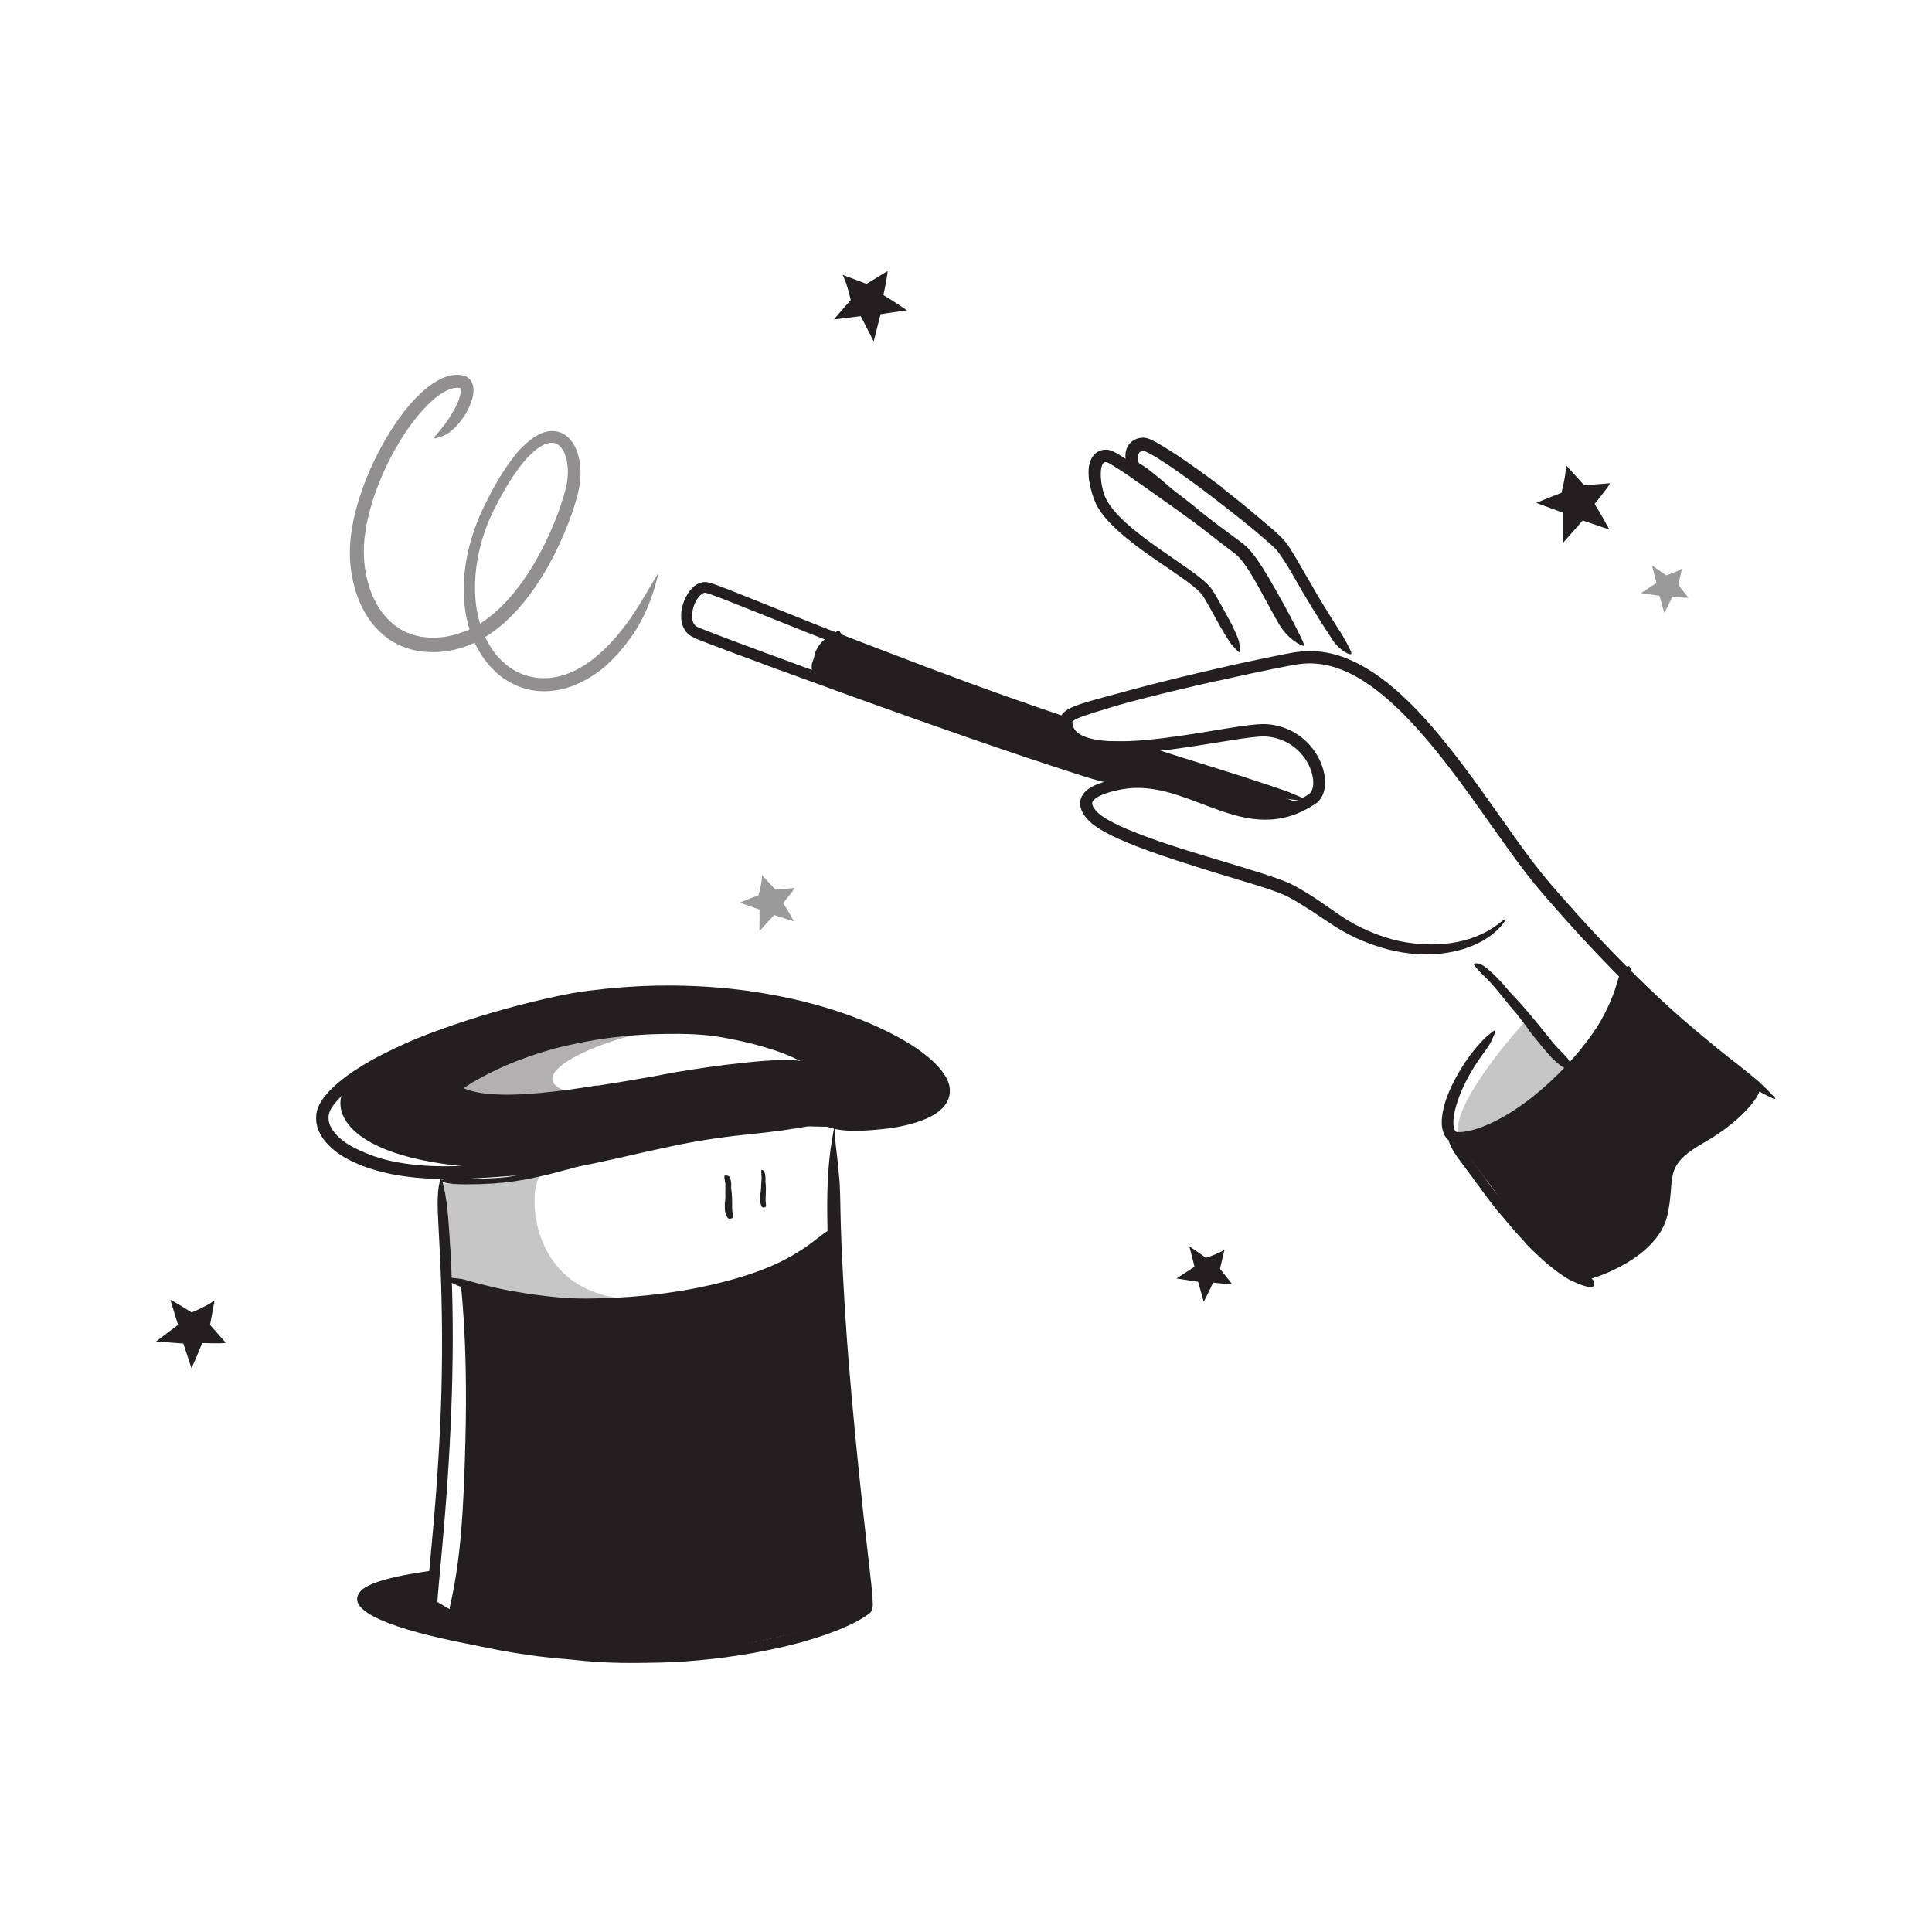 <?xml version="1.0" encoding="UTF-8"?><svg id="_179.Earth" xmlns="http://www.w3.org/2000/svg" width="520" height="520" viewBox="0 0 520 520"><defs><style>.cls-1,.cls-2,.cls-3,.cls-4{fill:#231f20;}.cls-5{opacity:.5;}.cls-2{opacity:.25;}.cls-3{opacity:.45;}.cls-4{opacity:.35;}</style></defs><g class="cls-5"><path class="cls-1" d="m125.6,169.77c1.72-.74,3.36-1.68,4.91-2.8,1.56-1.09,3.04-2.35,4.42-3.72,2.79-2.72,5.21-5.88,7.37-9.21,2.16-3.34,4.04-6.89,5.68-10.55,1.64-3.65,3.06-7.45,4.1-11.25.77-2.69.99-5.46.51-8.07-.46-2.58-1.89-4.9-3.81-4.98-.86-.09-1.89.21-2.88.75-.98.56-1.94,1.29-2.83,2.14-1.79,1.68-3.37,3.72-4.8,5.84-1.42,2.14-2.75,4.36-3.97,6.67-.62,1.14-1.19,2.32-1.78,3.48l-.8,1.75-.72,1.78c-1.82,4.8-2.93,9.89-3.13,15.01-.19,5.1.56,10.28,2.71,14.86,1.89,4.04,4.93,7.61,8.9,9.49,1.96.95,4.11,1.47,6.28,1.56,2.17.09,4.35-.28,6.42-.99,2.67-.9,5.16-2.36,7.42-4.13,2.28-1.75,4.35-3.8,6.25-6.02,1.88-2.23,3.66-4.57,5.24-7.05,1.59-2.48,3.08-5.03,4.59-7.59,1.84-3.22,1.7-2.76.82.3-.85,3.06-2.61,8.83-6.78,14.64-1.85,2.55-3.92,4.99-6.3,7.18-2.38,2.18-5.17,4-8.24,5.32l-1.16.48-1.2.39c-.79.29-1.64.43-2.46.63-1.68.28-3.4.47-5.12.32-.86-.01-1.72-.2-2.57-.32-.84-.22-1.69-.39-2.49-.72-1.64-.56-3.17-1.39-4.57-2.35-1.43-.95-2.65-2.14-3.8-3.37-1.09-1.28-2.1-2.62-2.91-4.07-1.68-2.86-2.76-6-3.39-9.18-1.25-6.38-.74-12.88.82-19.01.96-3.66,2.28-7.28,3.98-10.71,1.65-3.4,3.45-6.77,5.59-10,2.17-3.19,4.51-6.4,8.06-8.71.42-.3.94-.52,1.41-.78.52-.2,1.02-.44,1.6-.55,1.11-.3,2.41-.3,3.6.1,1.2.39,2.22,1.16,2.97,2.04.77.88,1.26,1.88,1.67,2.87,1.66,4.4,1.12,9.1-.08,13.17-1.18,4.07-2.7,7.99-4.46,11.82-1.76,3.82-3.77,7.53-6.13,11.04-2.34,3.51-5.03,6.84-8.16,9.75-3.83,3.58-8.5,6.51-13.75,7.77-2.61.64-5.31.86-7.99.66-2.7-.14-5.37-.93-7.8-2.14-1.88-.88-3.49-2.22-4.98-3.62-.68-.77-1.42-1.48-1.99-2.33-.3-.41-.62-.81-.89-1.24l-.78-1.3c-2.05-3.51-3.15-7.43-3.72-11.37-.53-3.95-.35-7.99.36-11.84.67-3.88,1.81-7.62,3.16-11.26,2.15-5.64,4.85-10.99,8.18-15.97,1.67-2.48,3.49-4.87,5.58-7.08,2.12-2.17,4.45-4.25,7.47-5.58,1.37-.54,2.81-.95,4.52-.79l.65.06c.24.05.51.13.75.22.48.21.94.48,1.29.88.73.74,1.02,1.96,1.01,2.87-.02,1.6-.44,2.77-.84,3.82-.42,1.04-.88,1.92-1.34,2.69-.93,1.54-1.88,2.63-2.7,3.48-.83.85-1.57,1.43-2.23,1.84-.67.4-1.28.63-1.82.8-.5.15-1.11.36-1.42.38-1.07.04,2.23-2.25,5.38-8.11.57-1.07,1.05-2.2,1.33-3.28.14-.54.22-1.07.22-1.5,0-.25-.02-.33-.05-.39-.02-.07-.06-.13-.11-.19-.05-.05-.11-.09-.18-.1-.03-.01-.07-.01-.1-.02h-.26s-.28-.03-.28-.03c-.1,0-.23.03-.35.04-.24.03-.47.03-.72.11-.98.21-2.03.7-3.02,1.34-2.01,1.25-3.85,3.06-5.56,4.97-1.7,1.93-3.27,4.04-4.71,6.26-2.88,4.43-5.3,9.24-7.18,14.23-1.87,4.99-3.24,10.22-3.54,15.39-.18,3.81.25,7.68,1.43,11.28.25.92.66,1.76.99,2.64.44.82.78,1.7,1.3,2.46.91,1.61,2.1,3.01,3.39,4.24l1.01.88,1.09.76c.18.12.36.26.55.38l.59.31c.4.2.77.43,1.18.6.84.29,1.64.68,2.53.83.44.09.87.23,1.31.3l1.35.15.68.08h.7c.46,0,.93.03,1.39.01.92-.08,1.85-.11,2.76-.3.92-.12,1.81-.4,2.71-.62.88-.32,1.77-.58,2.62-1l.06.08Z"/></g><path class="cls-3" d="m213.66,247.99l-5.3-1.71-3.97,4.36.06-5.82s-5.35-1.86-5.35-1.86c1.52-.67,5.04-2,5.04-2,0,0,1.02-3.54.96-5.39,0,0,3.61,3.86,3.61,3.86,0,0,4.9-.38,5.19-.42-.34.76-3.12,4.04-3.12,4.04,0,0,1.68,2.63,2.89,4.94Z"/><path class="cls-1" d="m323.98,350.36l-1.51-5.36-5.83-.89,4.88-3.17s-1.42-5.49-1.42-5.49c1.4.89,4.46,3.09,4.46,3.09,0,0,3.51-1.11,5.02-2.19l-1.22,5.15s3.03,3.87,3.22,4.08c-.82.14-5.09-.36-5.09-.36,0,0-1.26,2.86-2.51,5.14Z"/><path class="cls-3" d="m447.95,164.97l-1.29-4.59-4.98-.76,4.17-2.71s-1.21-4.69-1.21-4.69c1.2.76,3.81,2.64,3.81,2.64,0,0,3-.95,4.29-1.87l-1.04,4.4s2.59,3.31,2.76,3.49c-.7.12-4.35-.31-4.35-.31,0,0-1.08,2.44-2.15,4.4Z"/><path class="cls-1" d="m433.14,142.53l-7.15-2.45-5.27,6v-8.07s-7.22-2.65-7.22-2.65c2.03-.91,6.75-2.71,6.75-2.71,0,0,1.32-4.89,1.21-7.47,0,0,4.91,5.41,4.91,5.41,0,0,6.58-.46,6.97-.52-.45,1.06-4.15,5.56-4.15,5.56,0,0,2.29,3.68,3.95,6.9Z"/><path class="cls-1" d="m51.53,368.23l-2.19-6.62-7.35-.53,5.93-4.5s-2.08-6.78-2.08-6.78c1.8.98,5.76,3.44,5.76,3.44,0,0,4.33-1.76,6.16-3.27,0,0-1.23,6.62-1.23,6.62,0,0,4.01,4.58,4.26,4.83-1.02.26-6.39.06-6.39.06,0,0-1.42,3.73-2.86,6.75Z"/><path class="cls-1" d="m244.09,83.52l-7.08,1.03-1.85,7.33-3.48-6.79s-7.22.89-7.22.89c1.32-1.64,4.51-5.2,4.51-5.2,0,0-1-4.69-2.2-6.81,0,0,6.46,2.43,6.46,2.43,0,0,5.34-3.23,5.64-3.44.08,1.08-1.09,6.47-1.09,6.47,0,0,3.52,2.1,6.31,4.1Z"/><g><path class="cls-1" d="m350.78,216.5l-44.58-15.29-13.98-1.63-5.96-5.64-61.8-22.27s-5.14,4.16-4.1,10.13l81.18,29.46s13.39-2.32,23.66,3.68c0,0,9.42,5.74,16.22,4.24,6.8-1.5,9.37-2.69,9.37-2.69Z"/><path class="cls-1" d="m223.42,174.72c-.39.36-.8.75-1.07,1.27-.12.18-.12.41-.22.6-.36.7-.64,1.5-.84,2.36-.08.38-.09.77-.06,1.16l.04.37c0,.13-.02.25-.03.38-.02.13-.03.25-.1.39-.08.13-.17.27-.26.4-.13.17-.39.17-.8.07-.21-.05-.46-.13-.72-.23-.13-.05-.27-.11-.37-.17-.09-.07-.16-.14-.2-.21-.15-.27-.27-.55-.28-.84-.04-.28-.04-.58-.04-.87,0-.58.12-1.18.4-1.75.31-.68.32-1.44.6-2.15.31-.77.74-1.52,1.28-2.17.31-.41.7-.76,1.07-1.1.58-.51,1.25-.87,1.86-1.25.47-.32.92-.65,1.41-.94.11-.05.21-.13.33-.15.45-.09.65.03.91.54.06.11.12.22.17.32.15.34.12.81-.07,1.1-.6.86-1.14,1.49-1.74,1.91-.42.35-.84.64-1.22,1.01l-.06-.05Z"/><path class="cls-1" d="m186.7,171.55c-.28-.14-.53-.21-.84-.42-.32-.21-.61-.46-.89-.73-.53-.55-.92-1.21-1.17-1.86-.51-1.32-.53-2.59-.42-3.77.13-1.18.44-2.3.89-3.36.46-1.06,1.04-2.08,1.92-3.01.44-.46.96-.91,1.64-1.26.65-.35,1.6-.58,2.43-.46,1.45.3,2.23.67,3.22,1.01,1.87.7,3.7,1.42,5.53,2.15l21.89,8.76c5.33,2.11,10.7,4.12,16.03,6.19,8.15,3.16,16.33,6.24,24.54,9.25,4.11,1.49,8.22,2.98,12.34,4.42l6.19,2.15,6.43,2.19c.12.05.23.11.34.16l.17.08s.09-.01.05.08l.07.06c.1.08.18.17.27.26l.18.34c.09.24.19.49.27.73l.16.46c.22.59.46,1.14.77,1.64.6,1,1.44,1.79,2.49,2.22.84.37,1.86.49,2.94.57,1.08.07,2.18.09,3.3.1,2.24.02,4.52.01,6.85.28,1.15.14,2.37.4,3.48.77l3.19,1.04c2.13.68,4.25,1.36,6.37,2.04,5.45,1.71,10.92,3.42,16.38,5.13l8.16,2.69,4.06,1.39c1.35.48,2.65,1.1,3.98,1.63,3.29,1.42,2.77,1.43-.25.98-1.5-.25-3.71-.37-6.24-.96-2.55-.53-5.5-1.24-8.66-2.17-4.34-1.25-8.63-2.66-12.94-4.02-4.3-1.38-8.6-2.77-12.9-4.2l-1.61-.54-.81-.27-.68-.2c-.93-.24-1.96-.38-3.01-.48-2.13-.18-4.35-.15-6.66-.2-1.16-.03-2.34-.06-3.61-.24-.32-.05-.66-.11-.98-.17-.35-.1-.71-.18-1.04-.31-.68-.25-1.34-.58-1.94-1.01-1.22-.85-2.13-2.04-2.73-3.25-.3-.6-.55-1.22-.74-1.79l-.06-.17v-.03s-.02-.05-.02-.05c0-.04-.04-.05-.07-.07-2.39-.82-4.78-1.65-7.18-2.48-2.51-.9-5.02-1.8-7.54-2.7-13.25-4.82-27.05-9.79-40.49-15-7.38-2.87-14.75-5.79-22.1-8.74l-11.03-4.4c-1.83-.72-3.69-1.45-5.5-2.08-.5-.19-.8-.23-1.18-.36-.26-.05-.48,0-.78.16-.58.3-1.16.96-1.61,1.68-.56.91-.95,1.96-1.15,3.02-.2,1.05-.19,2.15.14,3,.16.43.4.78.71,1.04.07.07.17.12.25.18.1.06.24.1.35.16l.73.32,3.38,1.33c4.54,1.75,9.11,3.44,13.67,5.13,13.84,5.11,27.76,10.22,41.56,15.12,10.73,3.8,21.32,7.35,31.98,10.97,2.35.79,4.65,1.57,7.01,2.37,8.75,3.03,11.48,4.15,13.08,5.61.37.32.88.68,1.07.92.67.77-3.12.18-9.57-1.93-19.18-6.15-39.2-13.2-59.26-20.41-7.44-2.71-14.89-5.42-22.35-8.13l-11.17-4.14-5.58-2.1-2.79-1.07-1.4-.55-.7-.27-.83-.36v-.08Z"/><path class="cls-2" d="m422.18,287.26c-1.1,5.45-23.13,26.86-28.83,20.18-6.21-7.28,17.42-32.87,17.42-32.87l11.41,12.69Z"/><path class="cls-1" d="m390.06,306.93s13.1-2.74,21.07-9.32c7.97-6.58,21.54-15.09,26.96-34.77,0,0,32.89,26.61,35.29,28.31,2.4,1.71-3.47,9.99-14.77,16.39-11.29,6.4-7.54,9.28-9.8,19.44s-15.51,15.79-21.16,17.36-21.22-17.97-28.07-27.39c-6.85-9.41-9.53-10.03-9.53-10.03Z"/><path class="cls-1" d="m323.24,140.7c-1.58-1.34-3.18-2.64-4.74-4.01-.57-.5-1.18-.94-1.74-1.45-1.99-1.78-3.97-3.56-5.93-5.36-.88-.79-1.77-1.57-2.67-2.33-1.15-.97-2.21-2.06-3.21-3.19-.31-.36-.19-.4.23-.27.41.14,1.15.4,1.88.87,1.34.79,2.52,1.75,3.71,2.71,1.2.95,2.38,1.92,3.52,2.96,1.36,1.24,2.95,2.34,4.44,3.5,1.64,1.27,3.25,2.59,4.86,3.91l2.99,2.41c1.52,1.2,2.99,2.49,4.52,3.66,1.19.9,2.4,1.74,3.56,2.67.26.2.51.39.76.6.92.81,1.11,1.18,1.13,1.58,0,.09.02.2,0,.27-.05.25-.57.11-1.39-.29-1.19-.63-2.37-1.32-3.56-2.02-1.17-.73-2.3-1.55-3.45-2.35-.84-.61-1.7-1.2-2.51-1.85l-2.44-1.96.03-.05Z"/><path class="cls-1" d="m327.74,183.21c-6.43,1.44-12.84,2.96-19.23,4.58-3.19.82-6.37,1.63-9.51,2.61l-4.71,1.44c-1.53.5-3.1.99-4.4,1.58-.62.26-1.29.74-1.19.7-.04.05-.07.14-.06.18v.12c0,.08.02.15.02.22.02.14.02.29.06.42.21,1.09.87,1.92,1.98,2.6,1.1.67,2.54,1.09,4.02,1.37,1.49.28,3.06.41,4.65.47,6.37.18,12.91-.67,19.39-1.61,4.75-.7,9.47-1.56,14.28-2.28,2.43-.34,4.78-.73,7.49-.72,2.73.12,5.33.85,7.7,2.18,4.13,2.35,7.18,6.39,8.17,11.08.24,1.18.34,2.41.18,3.7-.18,1.27-.6,2.66-1.68,3.79-.24.28-.59.53-.87.73l-.72.44c-.48.29-.94.61-1.45.86-.5.26-1,.53-1.51.77l-1.57.67c-2.12.81-4.38,1.32-6.65,1.46-2.27.15-4.53-.04-6.72-.45-4.38-.83-8.41-2.44-12.37-3.93-3.96-1.5-7.87-2.97-11.9-3.67-2.01-.36-4.04-.52-6.06-.43-2,.09-4.02.47-6.01,1.01-.97.29-1.95.58-2.81.99-.86.39-1.66.9-2.04,1.43-.12.13-.13.25-.21.37,0,.12-.08.23-.04.36-.03.24.11.57.27.92.19.35.45.7.76,1.05.14.18.31.33.47.49.17.15.32.32.52.46,1.51,1.19,3.36,2.16,5.23,3.04,1.88.88,3.83,1.67,5.79,2.43,6.99,2.65,14.22,4.82,21.44,6.98,3.61,1.08,7.22,2.18,10.82,3.32,1.8.58,3.6,1.17,5.39,1.83.9.33,1.79.69,2.69,1.1.95.45,1.71.92,2.56,1.38,2.11,1.22,4.18,2.53,6.16,3.92,2,1.38,3.93,2.79,5.92,4.05,3.94,2.54,8.34,4.38,12.85,5.64,2.26.62,4.59.97,6.92,1.18,2.34.22,4.69.21,7.02-.02,4.66-.4,9.23-1.79,13.1-4.33.58-.42,1.09-.78,1.52-1.08.41-.33.74-.59,1-.8.54-.4.82-.55.86-.45.05.1-.15.44-.56,1.02-.21.28-.45.65-.8,1.01-.36.36-.77.77-1.22,1.23-.47.45-1.05.87-1.68,1.36-.63.47-1.38.88-2.15,1.37-1.62.83-3.51,1.72-5.7,2.29-4.36,1.25-9.77,1.65-15.47.74-2.51-.39-5.05-1.02-7.44-1.84-2.4-.8-4.78-1.77-7.06-2.96-2.28-1.18-4.44-2.56-6.48-3.94-2.05-1.39-4.04-2.71-6.07-3.97-1.02-.63-2.04-1.24-3.09-1.81-.52-.28-1.07-.6-1.51-.8-.48-.22-1-.45-1.54-.66-2.17-.84-4.5-1.58-6.82-2.31-4.65-1.44-9.38-2.8-14.07-4.29-4.7-1.47-9.41-2.98-14.09-4.66-2.34-.85-4.67-1.74-6.99-2.73-2.32-1.01-4.62-2.05-6.88-3.5-1.11-.7-2.31-1.61-3.28-2.79-.24-.27-.47-.6-.69-.95-.23-.31-.42-.75-.6-1.15-.32-.87-.52-2.03-.13-3.12.38-1.04,1.06-1.83,1.71-2.32.66-.53,1.32-.88,1.97-1.19,1.3-.59,2.57-.95,3.84-1.27,2.49-.57,5.11-1.06,7.75-1.03,2.63,0,5.23.35,7.73.95,6,1.42,11.47,4.03,17.06,5.82,2.79.88,5.62,1.57,8.45,1.68,2.83.17,5.64-.33,8.27-1.35,1.3-.55,2.59-1.16,3.79-1.96l.46-.29c.14-.09.35-.21.39-.26.17-.13.33-.28.46-.48.27-.38.46-.9.56-1.49.21-1.17.04-2.53-.34-3.81-.39-1.29-.99-2.54-1.76-3.67-1.54-2.27-3.75-4.06-6.29-5.05-1.27-.5-2.61-.81-3.98-.93-1.25-.12-2.75.05-4.21.21-3.23.39-6.51.96-9.79,1.48-3.28.53-6.58,1.06-9.9,1.52-3.32.46-6.65.86-10.01,1.12-3.36.25-6.76.36-10.21.07-1.72-.16-3.46-.43-5.2-.97-1.71-.56-3.52-1.4-4.86-3.03-.66-.8-1.13-1.79-1.35-2.79-.06-.25-.11-.5-.13-.75-.03-.26-.06-.48-.05-.77-.02-.36.01-.68.09-1,.03-.33.21-.62.36-.9.2-.26.38-.53.65-.75.29-.26.47-.4.69-.53.43-.3.85-.5,1.26-.7.83-.4,1.65-.69,2.46-.97,3.27-1.05,6.45-1.85,9.68-2.74,3.22-.89,6.44-1.76,9.67-2.58,7.95-2.04,15.94-3.92,23.95-5.69,4.01-.88,8.02-1.73,12.06-2.5,1.03-.17,1.99-.41,3.08-.51l1.6-.19c.53-.06,1.07-.02,1.61-.04,2.15-.07,4.28.31,6.36.78,3.13.81,6.07,2.16,8.81,3.77,2.74,1.62,5.3,3.51,7.68,5.57,4.79,4.11,9.01,8.77,12.96,13.6,7.92,9.66,14.76,20.04,21.99,29.95,2.82,3.87,5.72,7.54,8.88,11.09,3.11,3.57,6.26,7.09,9.47,10.54,6.4,6.92,13.03,13.58,19.97,19.94,1.51,1.42,3.08,2.74,4.61,4.11,1.56,1.33,3.13,2.67,4.72,4.02,5.93,4.98,10.02,8.01,12.8,10.28,1.39,1.14,2.46,2.06,3.33,2.87.88.78,1.55,1.46,2.14,2.09.53.58,1.27,1.28,1.55,1.66.47.64-.67.17-3.19-1.17-2.53-1.33-6.35-3.67-10.95-7.11-6.82-5.11-13.42-10.7-19.81-16.63-6.38-5.95-12.53-12.26-18.52-18.77-2.98-3.27-5.94-6.58-8.85-9.95-1.44-1.66-2.94-3.39-4.34-5.17-1.42-1.77-2.76-3.57-4.1-5.38-5.31-7.24-10.31-14.63-15.63-21.75-3.95-5.29-8.04-10.45-12.5-15.21-4.46-4.73-9.31-9.14-14.81-12.25-2.75-1.52-5.66-2.68-8.65-3.22-1.49-.27-3-.39-4.51-.34-1.5.06-2.96.28-4.63.59-6.49,1.23-13.01,2.65-19.49,4.11l-.05-.07Z"/><path class="cls-1" d="m411.46,277.13c-1.15-1.53-2.3-3.06-3.5-4.56-.44-.55-.93-1.04-1.37-1.58-1.54-1.93-3.09-3.84-4.69-5.72-.71-.83-1.49-1.61-2.26-2.37-1.01-.96-1.97-1.97-2.83-3.09-.26-.35-.02-.53.48-.53.5.01,1.29.16,1.96.64,1.19.83,2.25,1.81,3.28,2.82,1.02,1.01,2.02,2.06,2.93,3.19,1.07,1.37,2.4,2.59,3.58,3.91,1.29,1.45,2.55,2.94,3.79,4.44l2.28,2.77c1.14,1.4,2.24,2.86,3.42,4.21.9,1.07,1.97,1.97,2.86,3.03.2.23.42.44.6.68.68.92.66,1.39.33,1.95-.08.13-.14.27-.22.38-.27.35-.91.26-1.65-.21-.54-.35-1-.78-1.5-1.18-.49-.41-.97-.84-1.39-1.31-.87-.94-1.7-1.92-2.53-2.92-1.23-1.48-2.43-2.98-3.62-4.5l.05-.05Z"/><path class="cls-1" d="m329.05,131.39c3.76,2.89,7.43,5.89,11.04,9,1.32,1.14,2.69,2.22,3.96,3.45.56.54,1.12,1.1,1.67,1.7.26.29.64.77.84,1.07.22.33.45.67.66,1,.83,1.31,1.61,2.62,2.38,3.94l4.56,7.89c1.35,2.33,2.77,4.63,4.19,6.89.92,1.44,1.84,2.89,2.76,4.34.88,1.47,1.7,2.98,2.46,4.52.39,1.01.02,1.09-.96.64-.96-.46-2.43-1.51-3.62-3.1-3.89-5.84-7.54-11.81-11.01-17.94-1.03-1.84-2.17-3.66-3.37-5.4-.15-.22-.3-.42-.45-.63-.15-.2-.31-.44-.43-.57-.21-.29-.66-.69-1.01-1.03-.76-.71-1.56-1.41-2.36-2.11-3.53-3.07-7.26-6-10.98-8.91-2.3-1.79-4.61-3.57-6.96-5.29-3.56-2.6-7.14-5.23-10.84-7.53-.72-.44-1.45-.87-2.17-1.25-.36-.2-.73-.37-1.08-.53-.18-.07-.35-.16-.43-.17-.1-.03-.21-.06-.31-.04-.96.21-1.39.7-1.32,2.12.07.59.19,1.19.43,1.79.4,1.14.81,1.83.95,2.37.06.28.08.54.08.76-.01.23-.07.5-.1.71-.03.21,0,.44-.01.61-.03.28-.32.34-1.02.14-.68-.18-1.45-.82-2.04-1.83-.46-.73-.8-1.53-1.1-2.38-.26-.87-.55-1.76-.56-2.84,0-1.05.24-2.45,1.32-3.58.27-.25.57-.52.88-.71.31-.15.63-.3.96-.42.17-.07.32-.11.47-.13l.22-.04.31-.04c.21-.03.42-.07.62-.08.19,0,.37.07.56.07.38.04.73.2,1.1.29l.71.32c.39.2.79.4,1.15.6.74.4,1.44.82,2.14,1.24,1.39.85,2.74,1.73,4.09,2.63,3.98,2.67,7.84,5.51,11.67,8.37l-.05.08Z"/><path class="cls-1" d="m294.93,135.42c-.25-.47-.42-.99-.62-1.5-.14-.49-.34-.94-.46-1.43-.29-.96-.5-1.94-.67-2.95-.16-1.01-.23-2.06-.17-3.18.02-.56.12-1.14.29-1.75.1-.31.17-.61.35-.94l.24-.48c.1-.16.23-.35.36-.51.5-.69,1.23-1.17,2.02-1.45.84-.23,1.61-.27,2.39-.07.2.06.39.12.58.19.19.07.4.15.49.21l.69.37c.48.25.86.5,1.28.75,1.64,1.01,3.16,2.06,4.7,3.11,2.23,1.55,4.49,3.03,6.68,4.62,3.85,2.8,7.67,5.64,11.47,8.48l5.71,4.25,2.86,2.12,1.43,1.06c.49.45,1.08.87,1.48,1.36,1.57,1.68,2.76,3.48,3.91,5.3,1.15,1.81,2.21,3.66,3.25,5.49,2.66,4.7,5.26,9.44,7.47,14.15.3.75.4,1.15.29,1.22-.12.08-.47-.13-1.23-.47-1.48-.7-3.77-2.54-5.38-5.23-1.37-2.42-2.72-4.8-3.99-7.21-1.29-2.39-2.58-4.76-3.98-6.99l-1.07-1.63c-.38-.5-.75-1.03-1.13-1.51-.39-.42-.78-.96-1.17-1.26-.22-.18-.33-.34-.63-.55l-.83-.62c-2.21-1.66-4.39-3.35-6.57-5.06-5.21-4.09-10.88-7.98-16.38-11.89-3.02-2.13-6.07-4.3-9.14-6.19-.39-.25-.74-.41-1.12-.63l-.14-.08-.07-.02s-.09-.04-.14-.06l-.03-.02h-.02s0-.01,0-.01v-.09s.03-.2.03-.2l.02-.2v-.1s.01-.05.01-.05c.08-.61-.11.77-.09.63h-.02s-.04,0-.04,0h-.18c-.43-.02-.72.15-.95.64-.26.54-.39,1.35-.43,2.16-.04.82.02,1.69.14,2.55.15,1.06.39,2.13.71,3.17.32.96.83,1.9,1.42,2.8,1.19,1.8,2.76,3.41,4.4,4.92,5.06,4.57,10.95,8.31,16.61,12.29,1.1.78,2.19,1.57,3.26,2.41,1.06.85,2.12,1.72,3.07,2.88.89,1.23,1.49,2.34,2.17,3.52.66,1.16,1.29,2.32,1.92,3.49.55,1.03,1.12,2.02,1.66,3.06.92,1.97,1.51,3.27,1.8,4.25.11.51.18.91.21,1.27.06.34.07.63.06.9,0,.24.03.55,0,.71-.06.27-.36.06-.94-.54-.29-.31-.64-.7-1.07-1.16-.45-.46-.8-1.08-1.24-1.75-1.31-1.99-2.46-4.1-3.62-6.22-.58-1.05-1.17-2.1-1.76-3.16l-.89-1.53c-.15-.26-.3-.47-.45-.71-.15-.2-.24-.35-.42-.55-.65-.74-1.53-1.51-2.44-2.23-.92-.73-1.89-1.44-2.89-2.15-2-1.41-4.07-2.8-6.14-4.22-3.08-2.11-6.17-4.29-9.12-6.76-1.47-1.24-2.92-2.54-4.27-4-1.35-1.46-2.62-3.06-3.58-5.01l.06-.04Z"/><path class="cls-1" d="m410.46,334.39c-1.96-2.1-3.86-4.26-5.66-6.48-.66-.81-1.4-1.54-2.04-2.37-2.28-2.88-4.43-5.86-6.59-8.81-.97-1.3-1.94-2.61-2.89-3.91l-.94-1.24c-.3-.43-.58-.86-.86-1.3-.27-.44-.57-.86-.79-1.35-.21-.48-.42-.96-.63-1.45-.25-.61-.14-.58.39-.29.35.18.73.38,1.11.58.23.12.49.24.73.4.22.17.44.36.65.57,2.93,3.03,5.39,6.39,7.81,9.86,1.45,2.07,3.26,3.98,4.94,5.93,1.86,2.14,3.73,4.27,5.65,6.34l1.79,1.9c.61.62,1.23,1.23,1.85,1.83,1.89,1.84,3.84,3.62,5.93,5.17.79.64,1.68,1.1,2.53,1.62.84.53,1.72.97,2.58,1.44.38.2.75.4,1.14.6,1.44.67,1.79,1.11,1.84,1.91.01.18.05.37.03.54-.04.54-.85.71-2.12.36-.46-.14-.95-.25-1.39-.43l-1.34-.56c-.9-.39-1.83-.77-2.63-1.33-1.7-1.02-3.24-2.25-4.79-3.49-1.09-.97-2.21-1.92-3.26-2.93-1.03-1.03-2.11-2.02-3.1-3.08l.05-.06Z"/><path class="cls-1" d="m418.39,294.62c-4.05,3.5-8.36,6.72-13.12,9.29-1.74.92-3.49,1.88-5.41,2.53-1.68.58-3.41,1.07-5.25,1.25-.45.07-.91.09-1.38.1l-.7.02h-.18s-.25-.02-.25-.02l-.49-.06c-.66-.15-1.33-.44-1.82-.9-.5-.44-.85-.97-1.09-1.48-.89-2.08-.7-3.98-.43-5.76.31-1.78.81-3.47,1.47-5.08,1.15-2.87,2.63-5.57,4.27-8.09,1.06-1.62,2.21-3.18,3.47-4.66.62-.74,1.29-1.44,1.96-2.14.68-.69,1.45-1.28,2.2-1.88.96-.73,1.01-.44.6.56-.21.5-.52,1.18-.88,2-.4.78-.93,1.62-1.57,2.48-2.27,3.02-4.27,6.21-5.85,9.55-.79,1.67-1.44,3.39-1.96,5.11-.52,1.71-.85,3.5-.79,5.09.01.94.33,1.8.65,2.02.08.06.16.11.26.13.04.03.11.02.17.03.04.02.17.01.31,0,.53-.04,1.06-.02,1.61-.13,2.17-.3,4.34-1.07,6.44-1.98,4.61-2.05,8.95-4.96,12.94-8.25,2.46-2.03,4.82-4.2,7.03-6.5,3.35-3.49,6.51-7.24,9.12-11.26,2.03-3.13,3.58-6.46,4.82-9.85.24-.75.47-1.49.7-2.25.42-1.41.69-2.31,1.09-2.92.35-.61.74-.94,1.23-1.19.22-.11.43-.28.62-.34.31-.1.53.16.74.79.24.63.31,1.6.15,2.79-.63,3.51-1.99,6.88-3.65,10.09-1.67,3.21-3.72,6.25-5.93,9.13-3.3,4.29-7.05,8.21-11.07,11.82l-.06-.06Z"/></g><g><path class="cls-2" d="m175.73,349.65c-35.83,2.46-33.57-32.81-29.94-33.3,0,0-27.13,3.23-27.25,1.9-.12-1.33,1.41,26.71,1.41,26.71,0,0,16.61,3.96,25.4,5.15,11.48,1.56,30.38-.46,30.38-.46Z"/><path class="cls-1" d="m152.65,314.78c-2.79.77-5.59,1.51-8.43,2.09-1.03.24-2.06.47-3.11.64-3.67.64-7.39,1.06-11.12,1.16-.82.05-1.65.07-2.48.07-.83,0-1.65.04-2.47.03-1.05-.04-2.11-.03-3.17-.12-.53-.06-1.05-.14-1.57-.22-.52-.07-1.03-.27-1.54-.4-.63-.2-.53-.26.04-.42.37-.11.78-.24,1.18-.36.48-.12,1.04-.14,1.63-.12,1.05,0,2.1.02,3.15.09,1.05.06,2.1,0,3.16.03,2.11-.02,4.22-.09,6.35-.25,2.55-.15,5.17-.68,7.73-1.17,1.41-.27,2.82-.59,4.22-.91,1.4-.36,2.81-.67,4.19-1.07,1.72-.46,3.42-.96,5.12-1.5,2.57-.81,5.14-1.67,7.64-2.6,1.93-.76,3.84-1.5,5.75-2.25.42-.16.84-.32,1.26-.49,1.59-.59,2.13-.69,2.56-.57.1.03.22.04.29.08.22.13-.35.54-1.47,1.09-1.66.81-3.38,1.62-5.13,2.42-1.76.79-3.6,1.43-5.44,2.1-2.74.98-5.53,1.86-8.33,2.69v-.04Z"/><path class="cls-4" d="m157.2,294.95c-24.39-4.41,10.3-17.31,19.67-17.31,0,0-41.98.27-54.8,16.8,0,0,24.34,1.81,35.14.51Z"/><path class="cls-1" d="m254.14,293.44c-3.54-8.83-18.71-15.92-26.55-18.57-7.85-2.64-36.31-10.13-61.06-7.94-24.48,2.17-48.36,9.56-57.92,14.2-9.55,4.64-13.19,9.17-13.19,9.17-8.11,5.11-6.73,22.83,39.57,24.24,0,0,19.18.3,32.47-4.5,13.29-4.8,30.92-7.01,39.04-7.24,8.11-.22,25.97,2.49,38.78-3.13,5.36-2.35,10.34-2.54,8.86-6.23Zm-65.48-4.47c-12.71,2.56-32.56,6.45-40.13,7.09-7.58.64-18.57.48-21.08-.5-2.51-.98-3.31-3.99-3.31-3.99,0,0,15.27-11.65,38.05-13.18,22.78-1.54,29.72-1,42.54,2.56,12.83,3.57,14.68,6.79,14.68,6.79,0,0-18.04-1.33-30.75,1.23Z"/><path class="cls-1" d="m123.9,344.73s2.08,15.2,1.37,42.85c-.5,19.63-1.29,32.31-4.16,44.77-2.35,10.21,50.58,14.14,55.07,14.01s47.39-6.48,56.51-14.2c0,0-8.88-93.93-7.59-101.38,0,0-15.6,14.52-32.97,17.71-17.36,3.19-29.56,3.81-38.93,2.9-9.37-.91-29.31-6.67-29.31-6.67Z"/><path class="cls-1" d="m186.63,349.78c-5.63.96-11.31,1.58-17,1.91l-3.11.19c-1.04.05-2.07.09-3.11.11-3.66.04-7.32-.03-10.97-.29-1.83-.09-3.65-.3-5.47-.46-1.81-.24-3.63-.41-5.44-.72-3.21-.46-6.42-1.08-9.56-1.77l-3.02-.76-2.98-.91c-.99-.33-1.96-.7-2.91-1.11-.96-.41-1.86-.95-2.78-1.43-1.13-.63-.86-.78.28-.71.57.03,1.37.12,2.3.24.47.06.99.09,1.51.19.52.11,1.06.26,1.61.44,1.97.58,3.96,1.1,5.96,1.55.99.27,2.01.45,3.01.68,1,.23,2.02.42,3.04.59,4.06.73,8.18,1.29,12.34,1.67,4.98.48,10.21.34,15.32.09,5.63-.26,11.25-.83,16.82-1.72,3.43-.53,6.83-1.23,10.21-2.02,5.1-1.24,10.18-2.76,14.96-4.8,3.71-1.6,7.16-3.58,10.33-5.88.72-.48,1.33-1.07,2.04-1.56.66-.45,1.15-.89,1.6-1.21.44-.33.84-.56,1.15-.77.63-.4,1.12-.51,1.67-.47.25.02.53-.01.73.04.34.09.36.46.1,1.08-.26.61-.81,1.49-1.72,2.38-2.61,2.79-5.91,4.9-9.31,6.73-3.43,1.82-7.07,3.29-10.76,4.55-5.5,1.83-11.15,3.17-16.83,4.2l-.02-.07Z"/><path class="cls-1" d="m130.41,441.4c1.97.41,3.93.85,5.92,1.18,1.98.36,3.97.71,5.97.98,1.46.21,2.92.39,4.38.55,5.14.71,10.31,1.2,15.5,1.51,2.3.11,4.62.17,6.9.13,2.94.03,5.86-.37,8.82-.03.94.28.81.13.06.52-.74.46-2.16,1.06-3.87,1.19-6.07.31-12.13.09-18.2-.53-1.81-.21-3.66-.36-5.53-.52-1.86-.19-3.73-.36-5.58-.59-2.03-.3-4.06-.56-6.08-.89-2.02-.37-4.05-.66-6.05-1.09l-3.71-.76c-1.24-.26-2.46-.58-3.68-.87-1.87-.41-3.71-.95-5.55-1.47-1.85-.48-3.65-1.13-5.46-1.7-1.42-.41-2.77-.98-4.16-1.46-1.39-.45-2.71-1.1-4.04-1.73-.58-.28-1.17-.53-1.75-.84-2.08-1.28-2.61-1.89-2.85-2.45-.05-.13-.14-.28-.15-.38-.04-.33.94-.04,2.5.68.58.28,1.11.61,1.72.85.6.24,1.2.49,1.81.73.6.25,1.2.5,1.81.75.62.22,1.25.42,1.87.66,2.46.99,5.05,1.77,7.63,2.6,3.88,1.1,7.8,2.14,11.78,2.94v.05Z"/><path class="cls-1" d="m166.19,446.88c-7.53,1.5-79.53-7.6-69.03-18.72,3.51-3.71,19.42-5.4,19.42-5.45l-.71,10.64,16.48,6.68,33.84,6.86Z"/><path class="cls-1" d="m160.66,292.23c5.07-.77,10.15-1.63,15.23-2.53,1.85-.33,3.69-.74,5.55-1.05,6.55-1.1,13.15-2.06,19.8-2.72,2.95-.29,5.93-.57,8.9-.61,1.9-.04,3.84-.04,5.81.28.98.15,1.96.43,2.88.86.46.21.91.44,1.34.7.43.27.77.67,1.14.99.88.88.6.9-.44.71-1.14-.1-2.9-.12-4.78-.36-1.69-.27-3.5-.28-5.36-.21-1.85.07-3.71.2-5.58.33-3.75.27-7.53.69-11.35,1.11-4.57.51-9.26,1.54-13.9,2.37-5.11.92-10.23,1.84-15.37,2.69-3.16.53-6.34,1.01-9.51,1.46-4.82.67-9.69,1.2-14.54,1.43-3.77.17-7.52.33-11.36-.28-.84-.16-1.68-.31-2.53-.56-3.15-1.01-3.92-2.14-3.9-3.22-.01-.23-.07-.47-.05-.63.04-.27.38-.29,1-.28.33-.02.64.08,1.01.2.4.07.82.23,1.27.41,2.81.96,6.03,1.23,9.31,1.3,3.29.06,6.69-.14,10.11-.45,5.07-.46,10.2-1.18,15.3-2.02l.02.08Z"/><path class="cls-1" d="m159.08,276.95c5.44-.91,10.94-1.49,16.45-1.64,1.01-.04,2.01-.08,3.02-.1,1.01-.03,2.01-.05,3.02-.01,7.09.18,14.16,1.05,21.04,2.72,3.05.74,6.11,1.58,9.06,2.64,1.89.69,3.78,1.45,5.59,2.44,1.76,1.02,3.55,2.26,4.64,4.21.22.69.23,1,.13,1.04-.11.05-.38-.17-.92-.38-.32-.07-.58-.22-.94-.33-.37-.11-.72-.26-1.17-.37-.81-.28-1.73-.64-2.67-1.11-3.29-1.83-6.99-3.18-10.75-4.29-3.77-1.1-7.66-1.94-11.6-2.64-4.73-.8-9.75-.92-14.66-.86-5.4.06-10.82.43-16.19,1.2-3.31.44-6.6,1.06-9.86,1.79-4.94,1.05-9.79,2.61-14.49,4.42-3.64,1.43-7.11,3.11-10.44,4.97-.73.41-1.42.85-2.12,1.29-1.29.82-2.09,1.35-2.64,1.62-.55.31-.82.31-1.22.45-.2.07-.3.28-.39.46-.08.15-.19.22-.39.1-.09-.06-.23-.18-.3-.36-.06-.16-.14-.48-.1-.69.11-1.04.82-1.99,1.76-2.85,2.94-2.38,6.19-4,9.53-5.58,3.35-1.54,6.82-2.89,10.36-4.11,2.62-.89,5.32-1.73,8.05-2.36,1.36-.32,2.71-.65,4.08-.92,1.36-.3,2.73-.56,4.1-.8l.02.08Z"/><path class="cls-1" d="m158.46,269.81c-4.46.57-8.98,1.58-13.44,2.63-4.47,1.07-8.92,2.27-13.33,3.59-8.81,2.66-17.52,5.72-25.74,9.71-2.99,1.46-5.9,3.08-8.63,4.9-2.71,1.84-5.25,3.92-7.2,6.33-.87,1.05-1.44,2.06-1.63,3.16-.18,1.08.03,2.18.58,3.24,1.11,2.15,3.33,3.96,5.71,5.26,2.49,1.31,5.14,2.41,7.89,3.2,2.75.8,5.62,1.28,8.5,1.62,5.78.66,11.69.5,17.6.16,2.96-.17,5.93-.4,8.9-.61,2.93-.24,5.87-.53,8.79-.98,10.39-1.5,20.68-4.22,30.96-6.47,6.61-1.45,13.31-2.76,20.11-3.42,6.78-.63,13.6-.96,20.37-.38,2.11.43,3.01.67,2.94.75-.06.09-1.1.11-2.88.53-3.56.75-10.04,1.65-17.66,2.41-6.76.7-13.44,1.74-20.13,3.19-6.69,1.4-13.38,3.04-20.17,4.47-6.79,1.44-13.69,2.69-20.72,3.27-6.92.52-13.86,1.09-20.95.95-4.23-.1-8.54-.44-12.82-1.28-4.27-.86-8.55-2.17-12.49-4.37-2-1.13-3.86-2.55-5.42-4.39-.77-.93-1.44-1.99-1.92-3.18-.49-1.19-.68-2.56-.56-3.88.09-1.35.63-2.57,1.24-3.66.67-1.09,1.41-1.92,2.17-2.78,1.54-1.67,3.28-3.05,5.04-4.36,3.91-2.81,8.1-5.08,12.37-7.11,4.28-2.02,8.65-3.77,13.07-5.38,8.85-3.19,17.88-5.81,27.02-7.94,2.82-.65,5.65-1.25,8.51-1.76,2.88-.51,5.76-.8,8.64-1.12,5.76-.59,11.55-.88,17.33-.86,4.38.03,8.77.21,13.14.58,4.37.38,8.73.95,13.05,1.71,8.64,1.51,17.15,3.78,25.25,7.02,3.15,1.26,6.23,2.68,9.21,4.27,2.98,1.6,5.88,3.38,8.52,5.57,1.34,1.08,2.58,2.3,3.7,3.7.56.7,1.06,1.46,1.5,2.32.42.87.73,1.85.78,2.92.05,1.06-.2,2.17-.69,3.11-.49.94-1.17,1.71-1.9,2.35-1.47,1.27-3.12,2.06-4.77,2.7-2.92,1.11-5.82,1.73-8.81,2.17-11.11,1.36-14.63.4-16.97-.47-.53-.22-1.23-.44-1.54-.65-.51-.35.35-.63,2.32-.91,1.98-.3,5.06-.6,8.99-.87,2.91-.23,5.82-.57,8.67-1.11,2.83-.54,5.66-1.3,7.99-2.53,1.16-.6,2.14-1.38,2.64-2.16.5-.78.57-1.5.26-2.48-.31-.95-1.12-2.1-2.01-3.1-.88-1.04-1.97-1.99-3.08-2.91-4.56-3.64-10.02-6.48-15.67-8.77-5.66-2.29-11.58-4.11-17.6-5.49-17.9-4.11-36.7-4.72-55.02-2.32l-.03-.08Z"/><path class="cls-1" d="m141.42,440.97c8.92,2.25,18.14,3.39,27.38,3.66,4.62.16,9.26.05,13.88-.21,4.62-.27,9.24-.72,13.83-1.39,6.7-.95,13.32-2.42,19.78-4.3,2.81-.8,5.58-1.75,8.27-2.82,1.35-.53,2.67-1.12,3.94-1.76.63-.33,1.27-.64,1.85-1.02.3-.18.6-.35.89-.54l.56-.41c.08-.04.14-.1.14-.2.01-.1.01-.14.01-.29,0-.5-.04-1.06-.08-1.6-.08-1.1-.19-2.22-.31-3.34-.23-2.24-.5-4.48-.77-6.73l-1.66-13.49c-1.1-9-2.13-18.02-3.04-27.05-1.05-10.64-2.01-21.35-2.68-31.95-.43-6.81-.69-13.65-.75-20.49-.06-6.84.14-13.71,1.31-20.47.33-2.11.53-3.01.61-2.95.09.07.09,1.11.22,2.92.11,1.8.52,4.37.78,7.45.14,1.54.35,3.21.45,4.97.08,1.77.13,3.64.16,5.59.1,6.9.42,13.81.82,20.71.35,6.91.82,13.82,1.37,20.74,1.13,13.83,2.49,27.69,4.01,41.61.48,4.19.96,8.43,1.44,12.69.24,2.14.48,4.29.72,6.44.11,1.08.21,2.17.29,3.28.04.56.07,1.1.08,1.73-.02.44-.02.91-.12,1.33-.07.2-.17.4-.29.58-.05.22-.27.33-.39.5l-.95.69c-.23.18-.47.34-.72.48-.48.29-.96.6-1.45.87-.98.52-1.97,1.04-2.98,1.47-2,.93-4.04,1.68-6.09,2.41-4.11,1.41-8.28,2.55-12.48,3.48-9.29,2.06-18.73,3.31-28.21,3.8-4.74.22-9.5.25-14.24.07-4.75-.18-9.48-.63-14.19-1.29-11.56-1.67-23.03-4.92-33.35-10.58-.63-.34-1.23-.72-1.84-1.07l-2.04-1.21-.4-.33-.1-.08c.06-.08-.03-.09-.03-.13-.04-.08-.08-.15-.11-.23-.11-.33-.11-.71-.1-1.08,0-.42.02-.63.03-.9l.05-.77.25-3.04.57-6.05c.36-4.03.73-8.05,1.09-12.08.68-8.05,1.23-16.09,1.61-24.09.64-13.53.7-26.8.25-40.16-.1-2.94-.25-5.82-.39-8.78-.27-5.49-.49-9.11-.51-11.66.02-1.28.05-2.29.12-3.13.08-.84.2-1.52.32-2.12.11-.55.19-1.27.28-1.59.16-.55.42.29.9,2.26.48,1.97.98,5.1,1.28,9.14,1.91,23.99,1.31,49.41-.57,74.76-.37,4.97-.79,9.93-1.25,14.9l-.69,7.44-.32,3.7c-.05.61-.09,1.22-.12,1.8v.1s0,.01,0,.02l2.37,1.4c.93.56,1.92,1.01,2.88,1.52l1.45.75,1.49.67c1,.43,1.98.91,3,1.31,4.04,1.65,8.23,2.95,12.46,4.06v.08Z"/><path class="cls-1" d="m204.72,321.07c.06-.51.11-1.03.14-1.54.01-.19,0-.37,0-.56.06-.66.12-1.33.13-2,0-.3-.03-.59-.05-.88-.03-.37-.06-.75,0-1.13.02-.12.16-.12.33-.04.16.08.38.24.46.45.29.75.34,1.53.3,2.32-.03.47.07.95.1,1.43.03.53,0,1.05,0,1.58,0,.32-.02.65-.03.97-.01.49-.04.98-.04,1.47,0,.38.11.75.11,1.13,0,.08.02.16.01.25-.02.31-.13.4-.45.45-.07.01-.15.03-.22.03-.24.02-.44-.11-.54-.34-.32-.67-.39-1.35-.4-2.05.03-.51.07-1.03.1-1.54h.04Z"/><path class="cls-1" d="m195.15,323.55c.05-.59.09-1.19.1-1.78,0-.22-.04-.43-.04-.64.03-.77.06-1.54.03-2.3,0-.34-.09-.67-.13-1.01-.07-.42-.2-.84-.11-1.3.03-.14.32-.18.65-.12.32.06.69.21.78.45.33.86.44,1.76.37,2.68-.04.55.12,1.1.16,1.65.05.61.07,1.22.08,1.83,0,.38.01.75.02,1.13,0,.57-.03,1.14.03,1.7.06.41.12.86.18,1.29.01.1.03.19.03.28,0,.36-.13.47-.54.55-.09.02-.19.04-.28.05-.31.04-.58-.11-.72-.36-.39-.75-.68-1.53-.66-2.32-.03-.59-.03-1.18-.01-1.78h.05Z"/></g></svg>